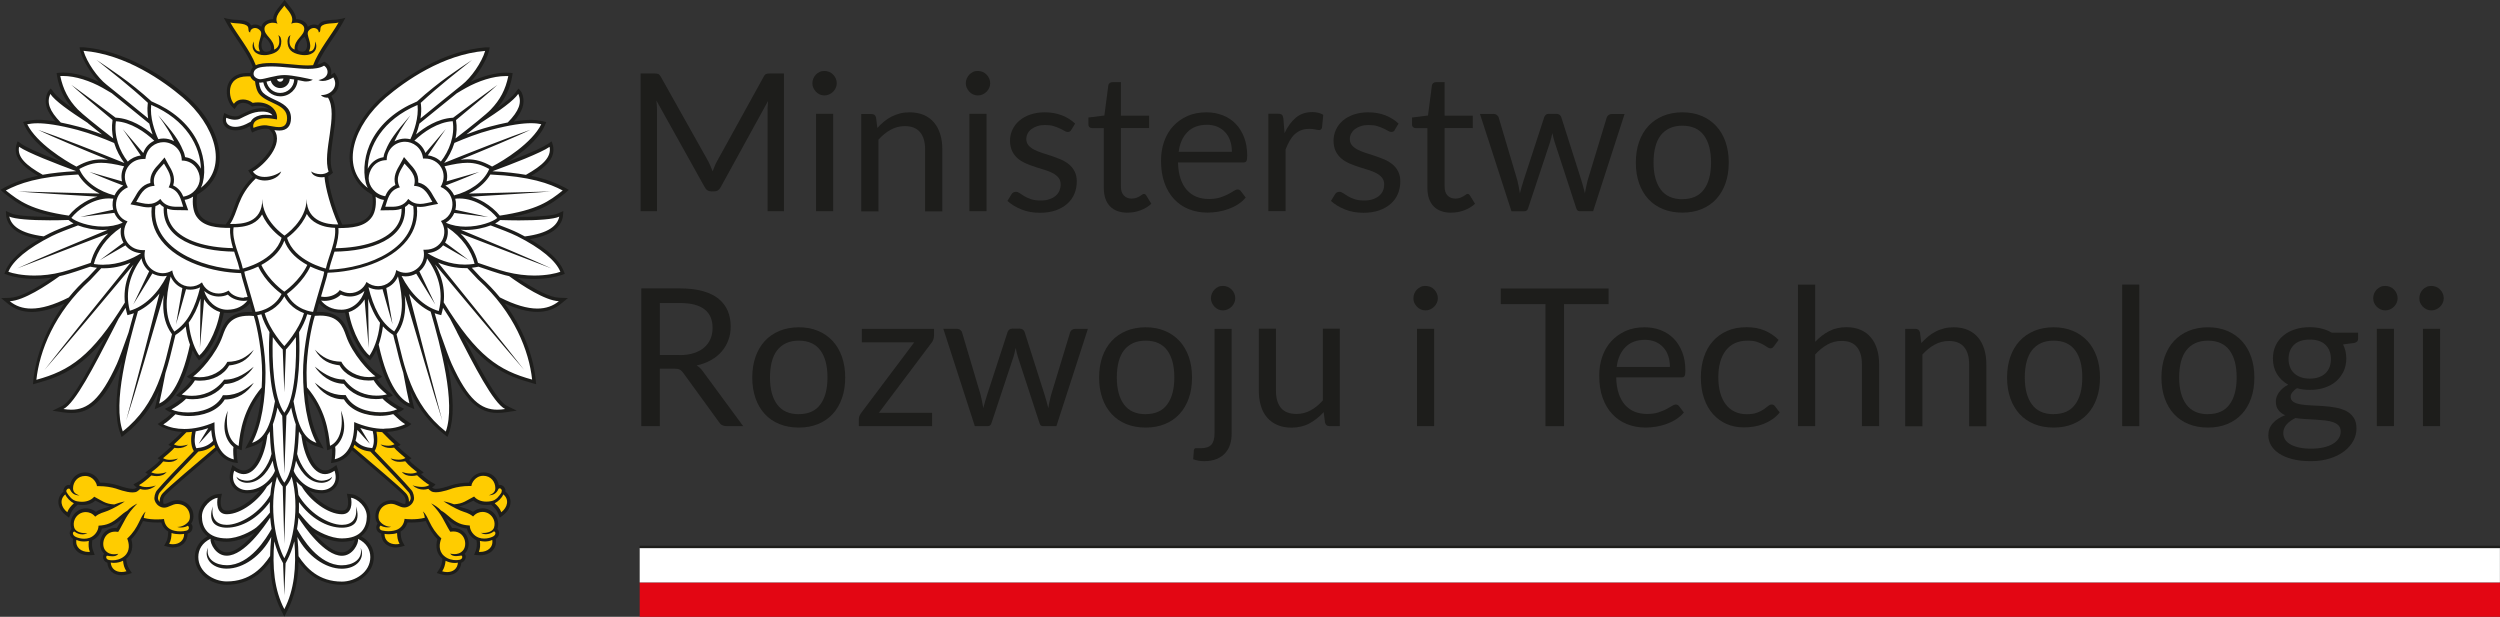 <?xml version="1.0" encoding="UTF-8"?> <svg xmlns="http://www.w3.org/2000/svg" id="Warstwa_2" data-name="Warstwa 2" width="299.13" height="73.8" viewBox="0 0 299.13 73.8"><rect x="0" y="0" width="299.13" height="73.8" fill="#333333" stroke="none"/><g id="Warstwa_1-2" data-name="Warstwa 1"><rect x="76.54" y="69.69" width="222.59" height="4.11" fill="#e30613"></rect><rect x="76.54" y="65.58" width="222.58" height="4.11" fill="#fff"></rect><rect x="76.54" y="65.3" width="222.58" height=".28" fill="#1d1d1b"></rect><g><path d="M93.8,8.79v16.48h-1.96v-12.11c0-.16,0-.33.02-.52.01-.18.02-.37.04-.56l-5.66,10.3c-.18.35-.44.52-.8.52h-.32c-.36,0-.63-.17-.81-.52l-5.77-10.35c.05.41.07.78.07,1.13v12.11h-1.96V8.79h1.64c.2,0,.35.02.46.06.11.04.21.15.31.32l5.69,10.14c.09.18.18.38.27.58.09.2.17.4.25.61.08-.21.16-.41.24-.62s.18-.4.28-.58l5.59-10.13c.09-.18.19-.28.3-.32.11-.04.27-.06.47-.06h1.64Z" fill="#1d1d1b"></path><path d="M100.12,9.96c0,.2-.04.39-.12.56-.08.17-.19.33-.32.46-.13.13-.29.24-.47.32-.18.08-.37.12-.57.12s-.39-.04-.56-.12c-.17-.08-.32-.18-.45-.32s-.23-.29-.31-.46c-.08-.17-.12-.36-.12-.56s.04-.39.12-.57c.08-.18.18-.34.31-.47s.28-.24.45-.32.36-.11.56-.11.39.04.57.11.34.18.47.32c.13.13.24.29.32.47.08.18.12.37.12.57ZM99.69,13.62v11.65h-2.05v-11.65h2.05Z" fill="#1d1d1b"></path><path d="M104.98,15.31c.25-.28.52-.54.8-.77s.58-.43.9-.59c.32-.16.66-.29,1.01-.38.36-.09.74-.13,1.16-.13.64,0,1.2.11,1.69.32s.89.51,1.22.9.57.85.74,1.4c.17.54.25,1.15.25,1.81v7.42h-2.06v-7.42c0-.88-.2-1.57-.6-2.05-.4-.49-1.01-.73-1.83-.73-.61,0-1.17.15-1.7.44-.53.29-1.01.69-1.45,1.18v8.58h-2.06v-11.65h1.23c.29,0,.47.14.54.43l.16,1.27Z" fill="#1d1d1b"></path><path d="M118.48,9.96c0,.2-.04.39-.12.56-.08.17-.19.33-.32.46-.13.13-.29.24-.47.32-.18.08-.37.12-.57.12s-.39-.04-.56-.12c-.17-.08-.32-.18-.45-.32s-.23-.29-.31-.46c-.08-.17-.12-.36-.12-.56s.04-.39.12-.57c.08-.18.18-.34.31-.47s.28-.24.45-.32.36-.11.56-.11.39.04.57.11.34.18.47.32c.13.13.24.29.32.47.08.18.12.37.12.57ZM118.04,13.62v11.65h-2.05v-11.65h2.05Z" fill="#1d1d1b"></path><path d="M128.18,15.54c-.09.17-.23.25-.43.25-.12,0-.25-.04-.39-.13s-.32-.18-.53-.28-.46-.2-.75-.29c-.29-.09-.64-.13-1.03-.13-.35,0-.66.04-.93.13-.28.09-.51.21-.71.36-.2.15-.35.33-.45.53-.1.2-.16.42-.16.66,0,.3.09.55.26.75.17.2.4.37.68.52.28.15.61.27.97.39.36.11.73.23,1.11.36.38.13.75.27,1.11.42s.68.35.97.58c.28.23.51.51.68.85s.26.73.26,1.2c0,.54-.1,1.03-.29,1.49-.19.46-.48.85-.85,1.18s-.84.6-1.38.79-1.17.29-1.89.29c-.81,0-1.55-.13-2.21-.4-.66-.26-1.22-.6-1.68-1.02l.48-.78c.06-.1.13-.18.22-.23.08-.05.19-.08.32-.08.14,0,.28.05.44.16.15.11.34.23.56.36.22.13.48.25.8.36.31.11.71.16,1.17.16.4,0,.75-.05,1.05-.16.3-.1.55-.24.75-.42.2-.18.35-.38.44-.61s.14-.48.14-.74c0-.32-.09-.59-.26-.8-.17-.21-.4-.39-.68-.54s-.61-.28-.97-.39c-.36-.11-.74-.23-1.12-.35s-.75-.26-1.12-.42c-.36-.16-.69-.35-.97-.59-.28-.24-.51-.53-.68-.88-.17-.35-.26-.77-.26-1.27,0-.44.09-.87.28-1.28s.45-.77.81-1.08c.35-.31.79-.56,1.3-.74s1.1-.28,1.76-.28c.77,0,1.45.12,2.06.36.61.24,1.14.57,1.58.99l-.46.75Z" fill="#1d1d1b"></path><path d="M134.93,25.45c-.92,0-1.63-.26-2.12-.77s-.74-1.25-.74-2.22v-7.13h-1.4c-.12,0-.23-.04-.31-.11-.08-.07-.13-.19-.13-.34v-.82l1.91-.24.47-3.6c.02-.12.07-.21.16-.28s.19-.11.32-.11h1.03v4.01h3.37v1.48h-3.37v6.99c0,.49.12.85.36,1.09.24.24.54.36.92.36.21,0,.4-.03.56-.09.16-.06.29-.12.41-.19.11-.07.21-.13.29-.19.08-.06.15-.09.21-.09.11,0,.2.06.29.2l.6.98c-.35.33-.78.59-1.28.78-.5.19-1.01.28-1.54.28Z" fill="#1d1d1b"></path><path d="M149.05,23.64c-.25.31-.56.57-.91.8-.35.23-.73.41-1.13.56s-.82.25-1.25.33c-.43.07-.85.11-1.28.11-.8,0-1.55-.14-2.23-.41-.68-.27-1.27-.67-1.76-1.2-.49-.52-.88-1.17-1.16-1.95-.28-.77-.41-1.66-.41-2.67,0-.81.12-1.57.37-2.28s.61-1.32,1.08-1.83,1.04-.92,1.71-1.22c.67-.3,1.43-.44,2.28-.44.7,0,1.34.12,1.94.35.59.23,1.11.57,1.54,1.01s.77.99,1.02,1.63c.25.65.37,1.39.37,2.21,0,.32-.03.54-.1.64-.07.11-.2.16-.39.16h-7.79c.02.74.12,1.38.3,1.92s.43,1,.75,1.36c.32.36.71.64,1.15.82.44.18.94.27,1.5.27.51,0,.96-.06,1.33-.18.37-.12.69-.25.96-.39.27-.14.49-.27.67-.39.18-.12.34-.18.47-.18.17,0,.3.07.39.2l.57.75ZM147.4,18.17c0-.48-.07-.91-.2-1.31-.13-.39-.33-.74-.59-1.02-.26-.29-.57-.51-.94-.67s-.79-.24-1.25-.24c-.98,0-1.76.29-2.33.86-.57.57-.93,1.36-1.06,2.37h6.37Z" fill="#1d1d1b"></path><path d="M153.69,15.95c.37-.8.82-1.42,1.36-1.87.54-.45,1.19-.67,1.97-.67.25,0,.48.03.71.08.23.05.43.14.6.25l-.15,1.53c-.05.19-.16.29-.34.29-.11,0-.26-.02-.47-.07s-.44-.07-.7-.07c-.37,0-.7.05-.98.16-.29.11-.54.27-.77.48-.23.21-.43.47-.61.78-.18.31-.34.67-.49,1.06v7.36h-2.06v-11.65h1.17c.22,0,.38.04.46.13.08.08.14.23.17.44l.14,1.77Z" fill="#1d1d1b"></path><path d="M166.9,15.54c-.09.17-.23.25-.43.25-.11,0-.25-.04-.39-.13s-.32-.18-.53-.28c-.21-.1-.46-.2-.75-.29-.29-.09-.64-.13-1.04-.13-.34,0-.66.04-.93.13-.28.09-.51.21-.71.36s-.34.33-.45.53c-.1.2-.16.42-.16.66,0,.3.09.55.26.75.17.2.4.37.68.52.28.15.61.27.97.39.36.11.73.23,1.11.36.38.13.75.27,1.11.42s.68.35.97.58c.28.23.51.51.68.85.17.33.26.73.26,1.2,0,.54-.1,1.03-.29,1.49s-.48.85-.85,1.18c-.38.33-.84.6-1.38.79-.54.19-1.17.29-1.89.29-.81,0-1.55-.13-2.21-.4-.66-.26-1.22-.6-1.68-1.02l.48-.78c.06-.1.13-.18.22-.23.08-.05.19-.08.32-.08.14,0,.28.05.44.16.15.11.34.23.56.36.22.13.48.25.8.36.31.11.71.16,1.17.16.4,0,.75-.05,1.05-.16s.55-.24.75-.42.35-.38.44-.61c.1-.23.14-.48.14-.74,0-.32-.09-.59-.26-.8s-.4-.39-.68-.54c-.28-.15-.61-.28-.97-.39-.36-.11-.74-.23-1.12-.35-.38-.12-.75-.26-1.12-.42-.36-.16-.69-.35-.97-.59-.28-.24-.51-.53-.68-.88-.17-.35-.26-.77-.26-1.27,0-.44.09-.87.28-1.28.18-.41.45-.77.8-1.08s.79-.56,1.3-.74c.51-.18,1.1-.28,1.76-.28.77,0,1.46.12,2.06.36.61.24,1.14.57,1.58.99l-.46.75Z" fill="#1d1d1b"></path><path d="M173.65,25.45c-.92,0-1.63-.26-2.12-.77s-.74-1.25-.74-2.22v-7.13h-1.4c-.12,0-.23-.04-.31-.11-.08-.07-.13-.19-.13-.34v-.82l1.91-.24.47-3.6c.02-.12.08-.21.16-.28s.19-.11.32-.11h1.04v4.01h3.37v1.48h-3.37v6.99c0,.49.12.85.36,1.09.24.24.54.36.92.36.21,0,.4-.03.56-.09.16-.06.29-.12.41-.19s.21-.13.29-.19c.08-.06.15-.09.21-.09.11,0,.2.06.29.2l.6.98c-.35.33-.78.59-1.28.78-.5.19-1.01.28-1.54.28Z" fill="#1d1d1b"></path><path d="M194.39,13.62l-3.77,11.65h-1.62c-.2,0-.34-.13-.41-.39l-2.58-7.9c-.06-.18-.11-.35-.15-.53-.04-.18-.08-.36-.12-.53-.04.18-.08.35-.12.53s-.09.36-.15.55l-2.62,7.89c-.07.26-.22.39-.46.39h-1.54l-3.77-11.65h1.61c.16,0,.3.04.41.13s.19.18.22.3l2.23,7.5c.13.55.23,1.07.31,1.56.07-.25.14-.51.21-.77.07-.26.15-.52.24-.79l2.46-7.54c.04-.11.11-.21.2-.29s.21-.11.35-.11h.9c.15,0,.28.04.38.11s.17.17.21.29l2.4,7.54c.08.27.16.53.23.79.07.26.13.52.2.77.04-.25.09-.51.14-.76s.12-.52.19-.8l2.28-7.5c.04-.12.11-.22.22-.3s.23-.12.38-.12h1.54Z" fill="#1d1d1b"></path><path d="M201.3,13.44c.85,0,1.62.14,2.3.43.68.28,1.26.69,1.75,1.21.48.52.85,1.15,1.11,1.89s.39,1.57.39,2.48-.13,1.75-.39,2.48c-.26.74-.63,1.36-1.11,1.89-.48.52-1.07.92-1.75,1.2s-1.45.42-2.3.42-1.63-.14-2.32-.42c-.69-.28-1.27-.68-1.75-1.2s-.85-1.15-1.11-1.89c-.26-.74-.39-1.56-.39-2.48s.13-1.74.39-2.48.63-1.37,1.11-1.89c.48-.52,1.07-.92,1.75-1.21.69-.28,1.46-.43,2.32-.43ZM201.3,23.83c1.15,0,2.01-.39,2.58-1.16.57-.77.85-1.85.85-3.23s-.28-2.47-.85-3.24c-.57-.77-1.43-1.16-2.58-1.16-.58,0-1.09.1-1.52.3-.43.2-.79.49-1.08.86-.29.38-.5.84-.64,1.39-.14.55-.21,1.17-.21,1.86,0,1.38.29,2.46.86,3.23.57.77,1.44,1.16,2.61,1.16Z" fill="#1d1d1b"></path></g><path d="M61.88,33.23c.68.1,1.35.15,2.03.15,1.45,0,2.64-.24,3.27-.47l.4-.15-.16-.4c-.5-1.22-1.87-2.49-4.02-3.74.79-.13,1.46-.32,2.02-.56,1.08-.47,1.72-1.16,1.92-2.06.04-.21.06-.75.06-.75,0,0-.45.2-.64.29-.41.2-1.85.41-4.65.41-.24,0-.48,0-.72,0,1.22-.25,2.24-.54,3.1-.89,1.41-.58,2.28-1.28,3.13-1.95.12-.1.44-.39.44-.39,0,0-.37-.22-.51-.29-.96-.5-2.16-1.01-3.98-1.39.49-.29.9-.57,1.25-.85.7-.55,1.61-1.43,1.36-2.71-.03-.16-.18-.57-.18-.57,0,0-.33.22-.46.32-.44.31-1.67.93-4.8,2.14,1.61-1.01,3.62-2.57,4.43-4.31.05-.11.19-.45.19-.45,0,0-.86-.27-1.79-.27-.6,0-1.3.07-2.1.2.14-.17.27-.32.39-.47.81-1.08.99-2.03.56-2.99-.08-.17-.38-.49-.38-.49,0,0-.23.28-.33.43-.34.5-1.1,1.12-2.2,1.9.92-1.08,1.5-2.25,1.76-3.72.02-.11.07-.45.07-.45,0,0-.4-.06-.77-.06-1.27,0-2.8.4-4.29,1.12.96-1.01,1.86-2.47,2.2-3.61.04-.14.12-.53.12-.53,0,0-.36,0-.55,0-2.29.19-4.71.95-7.16,2.28-2.14,1.15-3.86,2.47-4.93,3.38-2.96,2.52-4.55,5.86-4.04,8.52.21,1.08.84,2.46,2.61,3.45l.04.28c.1.82-.03,1.65-.34,2.11-.65.98-1.94,1.16-3.28,1.18l-.08-.18c-.92-2.03-1.51-4.36-1.6-5.53v-.08c.13-.06.25-.14.35-.23l.22-.18-.1-.27c-.33-.96-.11-2.45.1-3.9.28-1.85.56-3.76-.2-5.02.3-.18.55-.42.71-.72.3-.55.26-1.18-.1-1.73l-.22-.35-.34.23s-.07.04-.11.07c.02-.06.03-.12.04-.17.09-.5-.16-1.04-.61-1.31l-.21-.12-.22.12c-.16.1-.36.17-.61.23.45-1.07,1.16-2.12,1.81-3.07.42-.62.82-1.21,1.13-1.77l.42-.76s-.78.24-1.54.24c-.62.04-1.31.09-1.66.55-.03.04-.05.08-.07.12-.14-.07-.31-.11-.48-.11-.27,0-.53.1-.75.28-.11-.53-.71-.92-1.41-.92-.02-.64-.48-1.19-.79-1.56-.09-.11-.58-.75-.58-.75,0,0-.48.64-.58.75-.31.37-.77.92-.79,1.56-.7,0-1.3.39-1.41.92-.22-.18-.48-.28-.75-.28-.17,0-.33.04-.48.11-.02-.04-.04-.08-.07-.12-.35-.47-1.04-.51-1.66-.55-.76,0-1.54-.24-1.54-.24l.42.76c.31.56.71,1.15,1.13,1.77.71,1.05,1.5,2.21,1.94,3.39-.21.21-.29.45-.31.68h-.33c-1.54,0-2.11.81-2.31,1.3-.41,1-.04,2.23.41,2.68l.34.35.28-.4c.21-.29.52-.35.75-.35.32,0,.66.12.91.32l.15.12.19-.04c.18-.04.36-.05.54-.05.47,0,.92.13,1.26.36-.11-.03-.23-.05-.35-.06-.14-.01-.28-.02-.41-.02-1.01,0-1.76.38-2.42.71-.15.07-.29.14-.42.21-.11.05-.24.07-.39.07-.43,0-.87-.2-.88-.2l-.44-.21-.13.47c-.11.39-.05.76.18,1.06.26.35.74.55,1.3.55.21,0,.44-.03.67-.08.44-.11.78-.27,1.08-.43,0,.19.05.33.06.36l.16.41.4-.18s.63-.28,1.18-.28c.06,0,.11,0,.17,0,.09,0,.17.03.27.04l.06.05c.39.35.55.76.5,1.27-.13,1.3-1.66,2.83-2.66,3.41l-.38.22.24.37c.09.14.21.26.33.38-1.44,1.4-1.93,2.74-2.31,3.82-.22.62-.42,1.15-.74,1.6l-.21.3c-1.27-.04-2.48-.24-3.11-1.18-.31-.46-.44-1.29-.34-2.11l.03-.28c1.76-.99,2.4-2.38,2.61-3.45.51-2.65-1.08-6-4.04-8.52-1.06-.91-2.79-2.24-4.93-3.38-2.46-1.32-4.87-2.08-7.16-2.28-.19-.02-.55,0-.55,0,0,0,.08.39.12.53.34,1.14,1.24,2.59,2.2,3.61-1.48-.71-3.01-1.12-4.29-1.12-.37,0-.77.06-.77.06,0,0,.05.34.07.45.26,1.47.85,2.64,1.76,3.72-1.11-.78-1.86-1.41-2.2-1.9-.1-.15-.33-.43-.33-.43,0,0-.31.33-.38.49-.43.96-.26,1.91.56,2.99.11.15.25.31.39.47-.8-.13-1.5-.2-2.09-.2-.93,0-1.79.27-1.79.27,0,0,.14.34.19.45.8,1.75,2.82,3.3,4.42,4.31-3.13-1.2-4.36-1.82-4.8-2.14-.13-.09-.46-.32-.46-.32,0,0-.16.42-.19.57-.25,1.27.66,2.15,1.36,2.71.35.28.77.56,1.26.85-1.83.38-3.03.89-3.98,1.39-.14.07-.51.29-.51.29,0,0,.32.29.44.39.85.67,1.72,1.37,3.13,1.95.86.35,1.88.65,3.1.89-.24,0-.49,0-.73,0-2.8,0-4.23-.21-4.65-.41-.19-.09-.64-.29-.64-.29,0,0,.02.54.06.75.19.9.84,1.59,1.92,2.06.56.24,1.22.42,2.02.56-2.15,1.25-3.53,2.53-4.02,3.74l-.16.4.4.15c.63.23,1.82.47,3.27.47.67,0,1.35-.06,2.02-.15-2.19,1.51-3.96,2.37-5,2.41l-1.08.04.83.68c.78.65,1.74.98,2.84.98s2.42-.34,3.91-1.01c-.74,1-1.39,2.05-1.93,3.15-1.2,2.44-1.63,4.56-1.78,5.91l-.06.6.58-.16c3.09-.85,5.4-2.06,8.11-5.48-1.8,3.49-3.97,7.62-5.17,8.22l-1.19.58,1.31.2c.36.05.68.08.99.08,1.16,0,2.11-.39,3-1.23.94-.89,1.85-2.32,2.84-4.49.05-.11.12-.28.2-.48-.07.34-.14.68-.2,1.02-.63,3.41-.64,5.88-.05,7.51l.19.54.45-.36c1.72-1.36,3.03-3.05,4-5.14-.12.58-.22,1.06-.3,1.38l-.2.8.76-.33c1.14-.49,2.68-2.07,3.79-6.76.17.38.35.67.5.89l.25.35.34-.28c.5-.41,1.12-1.28,1.61-2.29.35-.72.78-1.8,1.03-3.13.15.02.3.03.45.03,1.11,0,2.04-.42,2.67-1.16.14.49.25.88.29,1.04-.13,0-.26-.01-.38-.01-2.58,0-3.14,1.62-3.51,2.69-.75,2.17-2.74,4.23-3.37,4.65-.17.11-.56.38-.56.38,0,0,.14.23.57.33-.51.85-1.88,1.93-1.88,1.93,0,0,.26.21.74.28-1.16.98-2.09,1.33-2.09,1.33,0,0,.31.3.87.49-.71.71-1.72,1.33-1.72,1.33,0,0,.31.26.56.38.75.34,1.5.53,2.36.57-.46.46-.88.88-1.18,1.14l-.45.38s.12.15.35.2c-.21.21-.84.77-1.19,1.06l-.46.37s.13.12.32.19c-.31.39-1.03.94-1.27,1.12l-.52.39s.16.13.33.18c-.26.26-.9.77-1.24.96-.13.07-.51.28-.51.28,0,0,.16.23.41.37-.09.06-.16.16-.48.17-.41,0-1.05-.17-1.82-.43-.59-.19-1.42-.32-2.12-.32-.22-.55-.82-1.22-1.75-1.22-.54,0-1.02.21-1.36.59-.24.26-.4.58-.46.93-.34-.09-.59.12-.71.35-.07.13-.1.29-.08.43h0c-.4.33-.61.77-.61,1.24,0,.57.32,1.13.85,1.55l.43.34.2-.52c.14-.36.47-.75.84-1.05.19.03.38.05.56.05.77,0,1.26-.28,1.54-.53.74.33,1.1.6,1.77.68-.36.15-.62.2-.75.24-.31.09-.6.19-.95.42-.34-.27-.74-.42-1.16-.42-.35,0-.7.1-.99.29-.72.46-1.04,1.33-.79,2.13,0,.02.01.04.02.06-.1.09-.17.21-.2.35-.05.24.03.58.39.83-.09.56.04.98.33,1.33.34.4.89.63,1.52.63.26,0,.74-.05.74-.05l-.2-.52c-.14-.36-.15-.78-.09-1.22.57-.26,1.01-.81,1.15-1.4.94-.12,1.67-.51,2.52-1.27,0,0-.38.58-.57.91-.05.09-.11.18-.17.28-.05,0-.1,0-.15,0-.76,0-1.36.38-1.67,1.05-.3.66-.22,1.44.19,1.91.03.04.07.08.11.11-.08.11-.13.24-.13.4,0,.27.17.57.52.69.07.9.75,1.5,1.7,1.5.56,0,1.24-.27,1.24-.27l-.31-.47c-.22-.33-.33-.7-.37-1.24.68-.53.88-1.45.61-2.34.63-.61.98-1.33,1.3-1.97.03-.07.07-.14.1-.2.63.15,1.27.18,1.71.18.18,0,.34,0,.48-.01.14.47.42.85.83,1.1-.02.47-.07.92-.25,1.24l-.25.45s.67.21,1.06.21c.53,0,.99-.18,1.32-.51.28-.29.43-.71.44-1.15.44-.13.59-.48.59-.76,0-.17-.07-.33-.17-.44.34-.44.36-1.14.1-1.71-.3-.65-.97-1.07-1.73-1.1-.39-.01-.73.14-1.01.27-.21.09-.4.18-.57.18-.03,0-.06,0-.09-.01-.07-.27-.12-.66.22-1.03.57-.63,3.05-2.73,5.04-4.42.41-.35.79-.67,1.12-.96.43.75,1.07,1.23,1.93,1.44.23.06.58.09.58.09,0,0-.19-1.03-.13-1.75.29.15.59.22.59.22,0,0,.03-.4.05-.53.2-2.01.64-4.16,2.3-6.32-.2,2.37-.69,4.36-1.44,5.74l-.5.93,1-.34c.44-.15.82-.38,1.15-.68-.35,1.88-1.21,3.62-2.32,3.62-.28,0-.58-.11-.9-.33l-.45-.32-.17.52c-.33,1-.08,1.66.19,2.04.38.52,1.03.83,1.74.83.57,0,1.07-.13,1.51-.32-1.01,1.25-2.64,2.38-3.94,2.38-.32,0-.45-.11-.53-.2-.23-.28-.25-.86-.17-1.27l.11-.55-.56.06c-.47.05-1.02.36-1.47.83-.5.53-.78,1.18-.78,1.81,0,.84.26,1.56.74,2.08.1.12.22.22.35.32-.97.53-1.52,1.42-1.52,2.45,0,.96.45,1.83,1.26,2.47.72.56,1.64.88,2.55.88,1.41,0,2.65-.41,3.71-1.2.62-.47,1.11-1.03,1.49-1.54.05,2.3.49,4.2,1.33,5.83l.37.71.37-.71c.84-1.64,1.28-3.54,1.33-5.83.38.51.87,1.07,1.49,1.54,1.05.79,2.3,1.2,3.71,1.2.9,0,1.83-.32,2.54-.88.82-.64,1.27-1.51,1.27-2.47,0-1.04-.55-1.92-1.52-2.45.13-.1.24-.2.35-.32.49-.52.74-1.24.74-2.08,0-.64-.28-1.28-.78-1.81-.44-.47-.99-.78-1.47-.83-.14-.01-.55-.06-.55-.06l.11.55c.08.42.07.99-.17,1.27-.07.09-.21.2-.53.2-1.3,0-2.93-1.13-3.94-2.38.44.2.95.32,1.51.32.71,0,1.37-.31,1.74-.83.27-.38.53-1.04.2-2.04l-.17-.52-.45.32c-.32.22-.62.33-.9.33-1.11,0-1.97-1.74-2.32-3.62.33.31.71.53,1.15.68l1,.34-.5-.93c-.75-1.38-1.25-3.37-1.45-5.74,1.66,2.16,2.1,4.31,2.31,6.32.01.13.05.53.05.53,0,0,.3-.08.59-.22.06.72-.13,1.75-.13,1.75,0,0,.35-.03.58-.09.86-.21,1.49-.69,1.93-1.44.33.29.71.61,1.12.96,1.99,1.69,4.47,3.8,5.04,4.42.33.37.29.76.22,1.03-.03.01-.06.01-.09.01-.18,0-.36-.08-.57-.18-.28-.13-.62-.28-1.01-.27-.76.03-1.43.45-1.73,1.1-.26.57-.24,1.26.1,1.71-.1.12-.16.27-.17.44,0,.28.14.63.59.76,0,.44.16.87.44,1.15.32.32.79.51,1.32.51.4,0,1.06-.21,1.06-.21l-.25-.45c-.18-.32-.23-.77-.25-1.24.41-.25.69-.62.83-1.1.14,0,.3.01.48.01.43,0,1.07-.03,1.7-.18.03.06.07.13.1.2.32.64.67,1.36,1.3,1.97-.28.89-.08,1.81.6,2.34-.04.53-.15.91-.37,1.24l-.31.47s.68.27,1.24.27c.95,0,1.63-.6,1.7-1.5.35-.12.52-.42.53-.69,0-.15-.05-.29-.13-.4.04-.03.08-.07.11-.11.41-.47.49-1.25.19-1.91-.3-.67-.91-1.05-1.67-1.05-.05,0-.1,0-.14,0-.06-.1-.12-.19-.17-.28-.19-.32-.57-.91-.57-.91.84.76,1.57,1.15,2.52,1.27.13.59.57,1.13,1.15,1.4.06.45.05.86-.09,1.22l-.2.52s.48.05.74.05c.62,0,1.18-.23,1.52-.63.29-.34.42-.77.33-1.33.36-.25.44-.59.39-.83-.03-.15-.1-.26-.2-.35.01-.02.02-.04.02-.06.25-.8-.07-1.68-.79-2.13-.29-.18-.64-.29-.99-.29-.43,0-.83.15-1.16.42-.34-.23-.64-.33-.95-.42-.13-.04-.38-.09-.75-.24.67-.09,1.03-.35,1.76-.68.28.24.78.53,1.55.53.18,0,.37-.02.56-.05.37.3.7.69.84,1.05l.2.52.44-.34c.54-.42.84-.98.85-1.55,0-.47-.21-.92-.61-1.24h0c.02-.14,0-.3-.08-.43-.12-.22-.38-.43-.71-.35-.07-.35-.22-.67-.46-.93-.34-.38-.83-.59-1.36-.59-.93,0-1.53.67-1.75,1.22-.71,0-1.54.13-2.12.32-.77.26-1.42.43-1.82.43-.32,0-.39-.11-.48-.17.25-.14.41-.37.41-.37,0,0-.38-.21-.51-.28-.33-.19-.97-.7-1.24-.96.17-.04.34-.18.34-.18l-.52-.39c-.24-.18-.95-.72-1.26-1.12.19-.07.32-.19.32-.19l-.46-.37c-.35-.28-.98-.84-1.19-1.06.22-.05.35-.2.35-.2l-.45-.38c-.31-.26-.72-.68-1.18-1.14.86-.04,1.61-.23,2.36-.57.24-.11.56-.38.56-.38,0,0-1.01-.62-1.72-1.33.55-.18.86-.49.86-.49,0,0-.93-.35-2.09-1.33.48-.07.74-.28.74-.28,0,0-1.37-1.07-1.88-1.93.43-.11.57-.33.57-.33,0,0-.4-.27-.57-.38-.63-.42-2.61-2.48-3.37-4.65-.37-1.07-.93-2.69-3.51-2.69-.13,0-.25,0-.38.01.04-.16.15-.56.29-1.05.63.74,1.56,1.16,2.68,1.16.15,0,.3-.01.45-.03.25,1.33.67,2.41,1.03,3.13.49,1.01,1.11,1.89,1.61,2.29l.34.28.26-.35c.16-.21.33-.51.5-.89,1.11,4.68,2.65,6.27,3.79,6.76l.76.33-.2-.8c-.08-.32-.18-.8-.3-1.38.97,2.09,2.28,3.78,4,5.14l.45.36.2-.54c.59-1.64.57-4.1-.05-7.51-.07-.34-.13-.68-.2-1.02.08.2.15.37.2.48.99,2.17,1.89,3.59,2.84,4.49.89.84,1.84,1.23,3,1.23.31,0,.63-.03.99-.08l1.31-.2-1.19-.58c-1.2-.59-3.37-4.73-5.17-8.22,2.71,3.42,5.02,4.63,8.11,5.48l.58.16-.07-.6c-.14-1.35-.57-3.48-1.77-5.91-.54-1.11-1.19-2.15-1.93-3.15,1.49.67,2.78,1.01,3.9,1.01s2.06-.33,2.84-.98l.83-.68-1.08-.04c-1.03-.04-2.81-.9-5-2.41M32.31,6.07c-.18.11-.44.15-.63.1-.44-.13-.57-.99-.09-1.76.69.42,1.08,1.44.72,1.66M27.13,66.09c-.49,0-.85-.28-1.06-.53-.32-.36-.45-.77-.47-.97.44.16.95.24,1.53.24,1.22,0,2.56-.59,3.37-1.1-1.13,1.33-2.36,2.36-3.37,2.36M40.91,64.83c.58,0,1.09-.08,1.53-.24-.01.2-.15.61-.47.97-.21.24-.57.53-1.06.53-1.01,0-2.24-1.03-3.37-2.36.81.51,2.14,1.1,3.37,1.1M36.36,6.16c-.2.06-.45.01-.64-.1-.35-.21.03-1.23.72-1.66.48.77.35,1.63-.08,1.76" fill="#1d1d1b"></path><path d="M19.56,50.77c.53-.32.85-.66,1.43-1.2.46.13,1.01.21,1.61.21,1.59,0,3.43-.54,4.29-1.98h.02c1.47,0,2.69-.8,3.46-2-.85.66-1.86,1.49-3.43,1.49-.09,0-.18,0-.27,0-.76,1.54-2.63,2.06-4.18,2.06-.82,0-1.56-.15-1.98-.36.33-.17,1.2-.7,1.75-1.28.27.04.54.06.8.06,1.57,0,3.02-.7,3.83-1.82,1.57-.06,2.81-1.05,3.47-2.07-.77.61-1.92,1.55-3.52,1.55h-.02c-1.13,1.51-2.66,1.93-3.86,1.93-.47,0-.89-.06-1.22-.15.42-.33,1.16-.96,1.58-1.7.21.03.41.04.61.04,1.51,0,2.88-.71,3.48-1.82,1.16-.13,2.18-.53,2.96-1.88-.93.92-1.71,1.41-3.17,1.45-.6,1.17-1.99,1.84-3.3,1.84-.27,0-.54-.03-.79-.09.74-.49,2.76-2.64,3.53-4.86.39-1.12.88-2.41,3.12-2.41.19,0,.39,0,.61.03.44,1.38.99,4.41.99,6.8,0,.6-.02,1.19-.05,1.75-2.17,2.57-2.57,5.13-2.76,7-1.02-.46-1.66-1.87-1.3-4.22-.88,2.18-.13,3.68.69,4.35-.1.46.03,1.48.03,1.48-1.71-.43-2.36-2.23-2.31-4.45-1.22.53-2.45.81-3.6.81-.91,0-1.76-.18-2.51-.54M23.42,51.6c-.12.57-.23,1.45.07,2.03.73-.07,1.42-.26,2-.88-.11-.4-.18-.83-.22-1.3-.59.66-1.31,1.47-1.5,1.66.13-.24.69-1.14,1.15-1.88-.5.17-1,.3-1.5.38M20.86,39.67c-1.17-1.61-1.1-3.93-.44-6.59.28.65.78,1.14,1.4,1.39-.31,1.8-.76,4.34-.76,4.34,0,0,.73-2.47,1.2-4.2.17.03.34.05.52.05.41,0,.81-.1,1.17-.28-.6,2.42-1.46,4.25-3.09,5.29M19.98,33c-.16.03-.32.05-.49.05-.44,0-.87-.12-1.26-.33-.9,1.49-2.28,3.7-2.28,3.7l1.9-3.97c-.15-.12-.29-.26-.41-.42-.26-.33-.44-.72-.51-1.13-1.32,1.84-2.01,3.92-1.4,6.28,1.76-.5,3.37-2.07,4.44-4.19M14.75,22.2c-1.72-.63-4.05-1.63-4.05-1.63,0,0,2.3.68,3.9,1.13-.14-.62-.06-1.24.25-1.8-1.12-.27-1.98-.42-2.74-.42-.92,0-1.69.23-2.62.74.69,1.63,2.43,2.7,4.21,3.16.22-.48.58-.89,1.05-1.18M12.4,31.67c1.82,0,3.43-.7,4.48-1.37-.77-.06-1.43-.39-1.87-.94-1.27.72-3.06,1.77-3.06,1.77,0,0,1.66-1.24,2.83-2.1-.01-.03-.03-.06-.05-.08-.28-.53-.36-1.15-.24-1.73-1.75,1.16-2.88,2.81-3.26,4.37.39.06.78.09,1.16.09M6.05,27.86c.54-.27,1.47-.65,2.75-1.13-.22-.11-.4-.23-.53-.35l-.07-.06c-.77.03-1.53.04-2.26.04-2.29,0-4.19-.15-4.83-.45.23,1.07,1.25,2,4.12,2.37.26-.14.53-.28.81-.42M12.32,27.11c.8,0,1.62-.13,2.37-.47h0c-.45-.27-.8-.67-1.01-1.17-1.57.19-4.06.49-4.06.49,0,0,2.27-.52,3.93-.87-.04-.17-.07-.35-.08-.53-.01-.27.02-.54.09-.79-.18-.02-.35-.03-.52-.03-1.99,0-3.76,1.39-4.5,2.33.5.44,2.09,1.04,3.78,1.04M20.18,22.42c.65-1.22-.2-2.16-.56-2.85-.49.6-1.52,1.34-1.13,2.67-1.38.05-1.77,1.25-2.19,1.91.41.07.93.25,1.47.25.47,0,.96-.14,1.41-.6.53.85,1.33.94,2.02.94.19,0,.38,0,.55,0,.06,0,.11,0,.17,0-.27-.73-.4-1.99-1.75-2.32M20.83,16.9c-.39-.87-.91-1.72-1.91-3.12,1.83,2.11,2.47,2.99,2.96,4.18.13.25.22.54.27.84.94.13,1.56.73,1.89,1.39-.06-2.67-1.76-5.87-5.95-7.64-.17,1.49.4,3.15.85,4.1.21-.05.42-.08.63-.08h0c.43,0,.87.12,1.25.33M23.51,25.91c-.41-.61-.51-1.59-.41-2.39,0,0-.41.32-1.01.39.03.1.07.2.09.29.04.14.34.96.34.96,0,0-1.22-.02-1.32-.02-.27,0-.74,0-1.22-.18-.01.9.25,1.68.78,2.34,1.19,1.46,3.78,2.33,7.12,2.39-.24-.8-.41-1.63-.34-2.42-1.51,0-3.2-.11-4.03-1.37M19.58,24.77c-.16-.1-.32-.22-.46-.38-.16.12-.34.21-.52.28-.62,4.95,5.32,7.4,10.07,7.6v-.05c-.11-.48-.28-1-.47-1.55-.06-.18-.12-.37-.18-.56-4.32-.06-8.66-1.48-8.43-5.34M.7,22.79c1.63,1.29,3.01,2.34,7.53,3.01.46-.58,1.15-1.17,1.88-1.6.51-.3,1.03-.53,1.56-.67-3.18-.19-7.9-.48-9.52-.62,2.01.07,6.03.14,9.78.25-.16-.08-.31-.16-.45-.24-.93-.55-1.65-1.25-2.12-2.04-4.81.23-7.08,1.08-8.67,1.91M29.19,35.58c.16,0,.31-.02.44-.05-.22-.78-.46-1.61-.6-2.06-.06-.19-.13-.47-.19-.79-3.38-.09-7.52-1.31-9.53-3.91-.92-1.18-1.3-2.52-1.16-3.99-.12.02-.26.03-.39.03-.42,0-.81-.09-1.15-.17-.14-.03-1-.19-1-.19,0,0,.46-.74.53-.87.33-.6.8-1.46,1.85-1.69-.1-1.07.57-1.79,1.04-2.28.1-.11.66-.77.66-.77,0,0,.41.77.49.9.35.58.86,1.42.54,2.45.66.3,1,.83,1.22,1.34,1.24-.21,1.97-1.26,1.97-2.15,0-.81-.63-2.17-2.16-2.17,0-1.33-1.08-2.19-2.18-2.2h0c-.93,0-2.02.65-2.17,2.01-.07,0-.15,0-.23,0-1.68,0-2.86,1.72-1.87,3.39-2,.87-1.76,3.5-.04,4.08-.99,1.45-.1,3.44,1.86,3.44.08,0,.16,0,.24,0-.36,1.49.81,2.76,2.12,2.76.38,0,.76-.1,1.13-.33.2,1.23,1.15,1.93,2.16,1.93.48,0,.98-.16,1.4-.5.3.78,1.09,1.33,1.99,1.33.39,0,.8-.11,1.2-.35.34.55,1.13.86,1.82.86M16.84,18.6c-.78-1.17-1.84-2.74-2.15-3.15l2.45,2.86c.24-.71.74-1.2,1.32-1.47-1.11-1.05-2.81-2.23-4.59-2.33-.26,1.77.43,3.58,1.42,4.83.41-.4.96-.66,1.55-.73M27.18,37.06c1.16,0,1.94-.47,2.43-1.1-.13.02-.28.04-.42.04-.64,0-1.44-.23-1.93-.75-.35.16-.72.23-1.09.23-.65,0-1.27-.25-1.73-.67.32,1.19,1.42,2.25,2.75,2.25M19.8,44.61c-.3,1.56-.58,2.98-.75,3.67.93-.4,2.55-1.83,3.68-7.04-.22-.6-.4-1.34-.51-2.18-.34.37-.71.69-1.13.96l-.1.06c-.08.33-.16.67-.25,1.03-.26,1.1-.55,2.3-.94,3.51M7.59,48.94c.32.05.63.08.93.08,1.94,0,3.49-1.15,5.46-5.47.23-.51.82-2.1,1.4-3.76.22-.82.43-1.6.64-2.31-.12.04-.24.08-.37.12l-.4.11-.11-.4c-.04-.16-.08-.32-.11-.48-.29.46-.57.89-.84,1.3-.34.65-.64,1.24-.82,1.59-2.06,3.99-4.36,8.52-5.78,9.22M16.5,37.27c-1.17,4.08-3.05,10.94-1.81,14.35,4.21-3.32,4.97-7.92,5.89-11.64l-.06-.08c-.67-.93-1-2.08-.99-3.53,0-.34.02-.69.06-1.07-1.33,4.58-3.45,11.81-4.49,15,.93-3.43,2.78-10.47,3.98-15.18-.77.95-1.65,1.68-2.59,2.13M4.36,45.44c3.96-1.09,6.59-2.76,10.58-9.24-.1-.97,0-1.94.3-2.89.18-.56.42-1.11.74-1.66-3.41,4.09-8.28,9.88-10.66,12.62,2.01-2.6,7.26-9.08,10.29-12.83-1.06.44-2.14.66-3.21.66-.1,0-.19,0-.29,0-.7.76-1.25,1.34-1.31,1.4-4.34,3.93-6.09,8.58-6.45,11.96M1,32.52c.52.19,1.64.45,3.12.45.97,0,2.1-.11,3.33-.43.83-.21,2.55-.8,3.4-1.09.31-1.28,1.05-2.49,2.09-3.51-3.34,1.29-8.52,3.27-10.89,4.18,2.38-1.11,7.52-3.25,10.86-4.63-.19.02-.39.03-.59.03-1.09,0-2.18-.24-2.99-.55-1.18.44-2.42.92-3.1,1.26-2.95,1.48-4.7,2.98-5.23,4.29M7.13,33.04c-1.57,1.13-4.3,2.93-5.96,3,.69.57,1.54.88,2.58.88,1.21,0,2.68-.42,4.48-1.33.69-.85,1.47-1.67,2.31-2.42.07-.07.5-.53,1.06-1.13-.14-.02-.27-.03-.41-.06l-.4-.07c-.9.31-2.43.83-3.22,1.03-.14.03-.29.07-.43.1M21.84,11.64c-2.23-1.9-6.77-5.14-11.85-5.56.41,1.41,1.69,3.21,2.76,4.05.65.51,3.2,2.59,4.98,4.04-.08-.55-.12-1.11-.06-1.65l.02-.22c-2.29-2.12-4.31-3.65-6.15-5.14,1.72,1.17,3.88,2.52,6.6,4.98l.1.04c2.41,1.02,4.24,2.59,5.28,4.55.86,1.62,1.14,3.56.74,5.15-.05.19-.13.41-.23.59,3.33-2.55,1.69-7.53-2.2-10.84M22.58,38.61c.19,2,.86,3.38,1.26,3.93.69-.56,2-2.52,2.49-5.2-.52-.16-1.01-.47-1.43-.9-.18-.19-.34-.4-.48-.63-.22,2.52-.5,5.81-.5,5.81,0,0,.03-3.32.07-5.9-.19.59-.4,1.11-.62,1.58-.24.48-.5.92-.79,1.3M10.53,14.73c-2.37-1.54-3.93-2.65-4.51-3.49-.46,1.03-.11,2.02,1.25,3.42.66.13,1.38.3,2.17.51.92.24,1.88.57,2.76.91-.6-.47-1.18-.93-1.68-1.34M9.34,15.56c-2.4-.63-3.88-.81-4.84-.81-.55,0-.94.06-1.24.12,1.13,2.26,4.46,4.32,5.89,5.07l.14-.08c1-.55,1.85-.79,2.82-.79.26,0,.53.02.82.05-2.81-1.15-6.79-2.8-8.36-3.58,2.29.79,7.06,2.64,10.25,3.94.02,0,.03.01.06.02-.49-.65-.94-1.47-1.22-2.39-1.28-.55-2.85-1.15-4.33-1.55M9.12,20.48c-2.39-.88-5.85-2.22-6.84-2.92-.24,1.24.83,2.22,2.83,3.35,1.11-.2,2.42-.35,4.01-.43M12.26,10.5c-1.46-.81-3.21-1.41-4.75-1.41-.1,0-.2,0-.3,0,.34,1.62.98,2.85,2.09,4,.49.51,2.38,2.04,4.24,3.47-.14-.68-.19-1.4-.08-2.13v-.08c-2.16-1.8-4.38-3.67-4.92-4.2.73.52,3.02,2.22,5.29,3.93h.06c1.79.11,3.38,1.17,4.37,2.01-.15-.39-.29-.83-.4-1.3-.53-.43-1.22-.99-2.08-1.69-.87-.7-1.75-1.42-2.41-1.95-.39-.24-.77-.46-1.11-.65M33.69,28.46c-.83,2.79-4.64,3.67-4.64,3.67-.32-1.51-1.35-3.34-1.1-4.93.56,0,1.46-.06,2.23-.44.52-.26.91-.63,1.18-1.1.67,1.52,1.97,2.54,2.34,2.8M37.94,26.75c-.54-.28-.95-.67-1.23-1.15-.66,1.56-1.99,2.59-2.36,2.86.83,2.79,4.64,3.67,4.64,3.67.32-1.49,1.27-3.3,1.1-4.87-.51-.01-1.37-.1-2.14-.51M36.37,31.47c-1.18-.73-1.98-1.64-2.35-2.69-.37,1.05-1.16,1.96-2.35,2.69-.13.08-.26.15-.4.23.91,1.94,2.75,3.2,2.75,3.2,0,0,1.84-1.27,2.75-3.2-.13-.07-.26-.15-.4-.23M30.9,31.89c-.77.37-1.43.56-1.67.62.05.29.11.57.2.84.31,1.03,1.14,3.97,1.14,3.97,0,0,2.14-.17,3.12-2.14-.4-.29-1.95-1.51-2.79-3.29M37.13,31.89c-.84,1.78-2.4,3-2.8,3.29.99,1.97,3.13,2.14,3.13,2.14,0,0,.82-2.95,1.14-3.97.08-.27.15-.55.19-.84-.23-.06-.89-.25-1.66-.62M35.43,37c-.49-.32-1.02-.81-1.41-1.55-.39.74-.93,1.24-1.41,1.55-.33.21-.65.37-.94.47.59,2.08,2.35,3.94,2.35,3.94,0,0,1.76-1.87,2.35-3.94-.29-.11-.61-.26-.94-.47M35.4,40.33c.1,2.7-.06,7.3-1.38,9.06-1.32-1.76-1.49-6.35-1.38-9.06.54.79,1.04,1.32,1.08,1.37l.11.11c.07,2.12.16,4.4.19,5.12.03-.72.11-3,.19-5.12l.11-.11c.04-.05.53-.58,1.08-1.37M32.24,39.88c0-.05,0-.1,0-.15-.38-.62-.75-1.36-.97-2.13-.2.06-.37.09-.49.11.46,1.48.99,4.53.99,6.87,0,3.11-.46,6.31-1.6,8.41,1.4-.48,2.19-1.83,2.73-4.98-.9-2.93-.71-7.48-.67-8.13M36.26,44.58c0-2.34.53-5.39.99-6.87-.12-.02-.29-.05-.49-.11-.22.77-.59,1.5-.97,2.13,0,.05,0,.1,0,.15.03.64.23,5.2-.67,8.13.54,3.15,1.33,4.5,2.74,4.98-1.14-2.1-1.6-5.29-1.6-8.41M34.84,48.76c-.14.33-.31.63-.49.88l-.08.11c-.1,2.89-.25,6.9-.25,6.91,0,0-.15-4.02-.25-6.91l-.08-.11c-.18-.25-.35-.55-.49-.88-.16.8-.34,1.46-.55,2.01,0,.14.01.26.02.38.08,2.32.32,5.28,1.35,6.61,1.04-1.34,1.27-4.29,1.35-6.61,0-.12.01-.24.02-.38-.2-.55-.39-1.22-.55-2.01M29.56,57.77c-.4,0-1.14-.19-1.27-.74.33.39.96.49,1.27.49,1.43,0,2.62-1.93,2.93-3.21-.12-.89-.18-1.81-.21-2.69-.1.18-.2.34-.3.49,0,.03,0,.05,0,.08-.31,2.33-1.34,4.54-2.82,4.54-.35,0-.74-.13-1.14-.41-.51,1.53.51,2.33,1.54,2.33,2.01,0,3.16-1.76,3.34-2.32-.11-.38-.21-.79-.28-1.21-.27.72-1.25,2.65-3.06,2.65M40.03,56.32c-.4.28-.78.41-1.14.41-1.48,0-2.51-2.21-2.82-4.54,0-.03,0-.05,0-.08-.1-.15-.2-.31-.3-.49-.04.88-.1,1.8-.22,2.69.31,1.27,1.51,3.21,2.93,3.21.31,0,.94-.1,1.27-.49-.13.55-.86.74-1.27.74-1.81,0-2.79-1.93-3.06-2.65-.08.42-.17.83-.28,1.21.18.56,1.33,2.32,3.34,2.32,1.03,0,2.06-.79,1.55-2.33M34.35,58.03l-.14.18c-.06,2.24-.15,5.71-.19,6.85-.03-1.14-.13-4.61-.19-6.85l-.14-.18c-.22-.28-.4-.62-.55-1-1.03,3.76-.11,7.98.88,9.77.99-1.79,1.91-6.01.88-9.77-.15.38-.34.72-.55,1M32.28,60.07c-1.38,1.92-3.36,3.07-5.15,3.07-.71,0-1.32-.22-1.61-.62-.32-.45-.34-1.1-.06-1.93-.11.74,0,1.32.33,1.7.28.34.78.51,1.34.51.81,0,1.79-.36,2.76-.99.99-.64,1.94-1.67,2.45-2.58.05-.54.12-1.08.24-1.62-.18.2-.4.41-.64.61-.94,1.61-3.09,3.31-4.8,3.31-1.27,0-1.2-1.42-1.1-1.97-.73.08-1.88,1.06-1.88,2.24,0,1.3.69,2.62,2.97,2.62,1.39,0,2.96-.85,3.54-1.31.39-.31,1.08-1.09,1.63-1.78-.02-.41-.02-.83-.01-1.26M42,59.56c.11.55.17,1.97-1.09,1.97-1.71,0-3.86-1.7-4.8-3.31-.24-.19-.46-.4-.64-.61.11.54.19,1.08.24,1.62.51.91,1.45,1.93,2.45,2.58.97.62,1.94.99,2.76.99.56,0,1.06-.17,1.34-.51.32-.38.43-.95.33-1.7.28.83.25,1.48-.06,1.93-.29.41-.9.62-1.61.62-1.79,0-3.78-1.15-5.15-3.07.01.43,0,.85-.01,1.26.55.68,1.23,1.47,1.62,1.78.58.46,2.15,1.31,3.54,1.31,2.28,0,2.97-1.32,2.97-2.62,0-1.17-1.15-2.16-1.88-2.24M34.38,67l-.21.39c-.06,1.36-.11,2.8-.15,3.83-.03-1.03-.09-2.47-.15-3.84l-.21-.39c-.3-.55-.6-1.32-.84-2.22-.26,3.08,0,5.81,1.2,8.12,1.19-2.31,1.46-5.04,1.2-8.12-.24.9-.54,1.66-.84,2.22M32.46,64.24c-1.18,2.24-3.31,3.8-5.33,3.8-1.81,0-2.82-1.3-2.24-2.5-.31,1.39.95,2.09,2.24,2.09,2.79,0,4.75-3.24,5.37-4.35-.07-.44-.13-.89-.17-1.35-.69,1.06-3.1,4.56-5.2,4.56-1.3,0-2.01-1.46-1.94-2.03-1.01.49-1.46,1.31-1.46,2.18,0,1.8,1.82,2.93,3.4,2.93,2.77,0,4.26-1.64,5.19-3.04.01-.72.06-1.49.14-2.3M42.85,64.47c.07.57-.64,2.03-1.94,2.03-2.1,0-4.52-3.5-5.2-4.56-.04.47-.09.92-.17,1.35.62,1.11,2.58,4.35,5.37,4.35,1.28,0,2.55-.7,2.24-2.09.58,1.2-.43,2.5-2.24,2.5-2.01,0-4.15-1.57-5.33-3.8.08.8.13,1.57.14,2.3.93,1.41,2.42,3.04,5.19,3.04,1.58,0,3.4-1.13,3.4-2.93,0-.87-.45-1.69-1.46-2.18M45.97,51.31c-1.15,0-2.38-.28-3.59-.81.04,2.22-.6,4.02-2.32,4.45,0,0,.14-1.02.04-1.48.81-.67,1.57-2.17.69-4.35.36,2.35-.27,3.76-1.3,4.22-.19-1.87-.59-4.43-2.76-7-.03-.56-.05-1.15-.05-1.75,0-2.39.55-5.42.99-6.8.21-.02.42-.03.61-.03,2.24,0,2.73,1.29,3.12,2.41.76,2.22,2.79,4.37,3.53,4.86-.26.06-.52.09-.79.09-1.31,0-2.7-.67-3.3-1.84-1.46-.04-2.24-.53-3.17-1.45.78,1.35,1.81,1.75,2.96,1.88.6,1.11,1.97,1.82,3.47,1.82.2,0,.41-.01.61-.04.42.74,1.16,1.36,1.58,1.7-.33.09-.75.15-1.22.15-1.21,0-2.73-.42-3.87-1.93h-.02c-1.6,0-2.74-.94-3.52-1.55.66,1.02,1.91,2.01,3.47,2.07.8,1.12,2.26,1.82,3.83,1.82.26,0,.54-.01.81-.06.55.59,1.42,1.12,1.75,1.28-.43.21-1.16.36-1.98.36-1.55,0-3.42-.52-4.18-2.06-.09,0-.18,0-.27,0-1.57,0-2.58-.82-3.43-1.49.77,1.2,2,2,3.46,2h.03c.85,1.43,2.7,1.98,4.29,1.98.59,0,1.15-.08,1.61-.21.58.54.9.88,1.43,1.2-.74.37-1.59.54-2.51.54M43.12,51.22c.46.74,1.01,1.65,1.14,1.88-.19-.19-.91-.99-1.5-1.66-.04.47-.11.91-.22,1.3.58.62,1.27.82,2,.88.3-.58.19-1.46.06-2.03-.49-.08-.99-.21-1.49-.38M44.09,34.37c.36.18.76.28,1.17.28.18,0,.35-.02.51-.05.47,1.73,1.2,4.2,1.2,4.2,0,0-.44-2.53-.75-4.34.62-.25,1.12-.74,1.4-1.39.65,2.66.72,4.97-.45,6.59-1.62-1.05-2.49-2.88-3.08-5.29M52.5,37.2c.61-2.36-.08-4.44-1.4-6.28-.07.41-.25.79-.51,1.13-.12.16-.26.29-.41.42l1.9,3.97s-1.37-2.22-2.28-3.7c-.38.21-.82.33-1.26.33-.16,0-.33-.02-.49-.05,1.08,2.13,2.68,3.69,4.44,4.19M54.33,23.38c1.78-.46,3.52-1.53,4.21-3.16-.93-.51-1.7-.74-2.62-.74-.76,0-1.61.15-2.73.42.31.56.39,1.18.25,1.8,1.6-.46,3.9-1.13,3.9-1.13,0,0-2.33,1-4.05,1.63.47.29.83.7,1.05,1.18M56.79,31.58c-.38-1.56-1.51-3.21-3.26-4.37.12.58.05,1.19-.23,1.73-.02.03-.03.05-.05.08,1.18.86,2.83,2.1,2.83,2.1,0,0-1.79-1.05-3.06-1.77-.44.55-1.11.88-1.87.94,1.05.67,2.66,1.37,4.48,1.37.38,0,.76-.03,1.15-.09M62.8,28.29c2.87-.37,3.89-1.31,4.12-2.37-.64.31-2.54.45-4.83.45-.72,0-1.49-.02-2.26-.04l-.06.06c-.13.12-.31.23-.53.35,1.28.48,2.21.86,2.75,1.13.28.14.55.28.81.42M59.49,26.08c-.74-.95-2.52-2.33-4.5-2.33-.17,0-.34,0-.52.03.07.25.1.51.09.79,0,.18-.04.36-.08.53,1.67.35,3.94.87,3.94.87,0,0-2.49-.3-4.06-.49-.21.49-.56.9-1.01,1.17h0c.75.34,1.57.47,2.37.47,1.69,0,3.28-.59,3.78-1.04M46.11,24.74c.06,0,.11,0,.17,0,.17,0,.36,0,.55,0,.69,0,1.49-.09,2.02-.94.45.46.94.6,1.41.6.54,0,1.06-.18,1.47-.25-.42-.65-.81-1.86-2.19-1.91.38-1.33-.64-2.07-1.14-2.67-.36.68-1.21,1.63-.56,2.85-1.34.33-1.48,1.59-1.74,2.32M48.46,16.58h.01c.21,0,.42.03.63.08.45-.95,1.02-2.61.86-4.1-4.2,1.77-5.9,4.97-5.96,7.64.33-.66.96-1.26,1.89-1.39.04-.31.14-.59.26-.84.49-1.19,1.13-2.06,2.96-4.18-1,1.41-1.52,2.25-1.91,3.12.39-.21.82-.32,1.25-.33M40.49,27.28c.07.79-.11,1.62-.34,2.42,3.34-.06,5.92-.92,7.12-2.39.54-.66.8-1.44.78-2.34-.48.18-.95.18-1.22.18-.1,0-1.32.02-1.32.02,0,0,.3-.82.34-.96.03-.09.06-.19.09-.29-.59-.07-1-.39-1-.39.1.8,0,1.78-.41,2.39-.84,1.26-2.52,1.36-4.03,1.37M40.02,30.11c-.06.19-.12.38-.18.56-.18.55-.35,1.07-.45,1.55v.05c4.74-.19,10.68-2.64,10.06-7.6-.18-.07-.36-.16-.53-.28-.15.16-.3.28-.46.38.22,3.86-4.11,5.29-8.43,5.34M58.67,20.88c-.46.79-1.19,1.49-2.12,2.04-.15.08-.3.16-.45.24,3.75-.11,7.77-.18,9.78-.25-1.63.15-6.35.43-9.52.62.52.15,1.05.37,1.56.67.73.44,1.42,1.02,1.88,1.6,4.52-.68,5.91-1.72,7.53-3.01-1.59-.83-3.86-1.68-8.67-1.91M40.67,34.72c.4.24.81.35,1.2.35.9,0,1.68-.56,1.98-1.33.43.34.92.5,1.4.5,1,0,1.96-.7,2.16-1.93.37.23.76.33,1.13.33,1.32,0,2.49-1.26,2.12-2.76.08,0,.16,0,.24,0,1.96,0,2.85-1.98,1.86-3.44,1.72-.58,1.97-3.21-.04-4.08.99-1.67-.18-3.39-1.87-3.39-.07,0-.15,0-.23,0-.15-1.35-1.24-2.01-2.16-2.01h-.01c-1.1,0-2.18.86-2.18,2.2-1.53,0-2.16,1.36-2.16,2.17,0,.89.73,1.94,1.98,2.15.21-.51.56-1.04,1.22-1.34-.32-1.02.19-1.86.54-2.45.08-.12.49-.9.49-.9,0,0,.56.67.66.77.46.49,1.14,1.22,1.04,2.28,1.05.23,1.52,1.09,1.85,1.69.07.13.53.87.53.87,0,0-.86.15-1,.19-.34.08-.73.17-1.15.17-.14,0-.27-.01-.39-.03.15,1.47-.24,2.81-1.15,3.99-2.01,2.6-6.16,3.82-9.53,3.91-.06.32-.13.6-.19.79-.14.45-.38,1.28-.6,2.06.14.03.29.05.45.05.69,0,1.48-.31,1.82-.86M52.75,19.33c.99-1.25,1.69-3.06,1.42-4.83-1.79.11-3.49,1.28-4.59,2.33.57.27,1.07.77,1.32,1.47l2.44-2.86c-.3.4-1.36,1.98-2.15,3.15.59.07,1.14.33,1.55.73M43.6,34.81c-.46.42-1.07.67-1.73.67-.38,0-.74-.08-1.09-.23-.5.51-1.29.75-1.93.75-.15,0-.29-.01-.43-.04.49.63,1.27,1.1,2.44,1.1,1.32,0,2.43-1.05,2.74-2.25M47.3,41.1c-.08-.35-.17-.69-.25-1.03l-.1-.06c-.41-.27-.79-.58-1.13-.96-.11.84-.3,1.57-.51,2.18,1.13,5.21,2.75,6.64,3.68,7.04-.17-.69-.45-2.11-.74-3.67-.39-1.21-.68-2.4-.94-3.51M54.67,39.72c-.18-.35-.48-.94-.82-1.59-.27-.41-.55-.85-.84-1.3-.03.16-.07.32-.11.48l-.11.4-.41-.11c-.12-.04-.24-.08-.37-.12.21.71.42,1.49.64,2.31.58,1.66,1.16,3.25,1.4,3.76,1.97,4.32,3.52,5.47,5.46,5.47.3,0,.61-.03.93-.08-1.42-.7-3.72-5.23-5.78-9.22M48.94,35.14c1.2,4.71,3.06,11.75,3.98,15.18-1.03-3.19-3.15-10.42-4.49-15,.04.38.06.73.06,1.07,0,1.45-.32,2.6-.99,3.53l-.05.08c.92,3.72,1.68,8.31,5.89,11.64,1.23-3.41-.64-10.27-1.81-14.35-.94-.45-1.83-1.18-2.59-2.13M57.23,33.48c-.06-.06-.6-.64-1.31-1.4-.1,0-.19,0-.29,0-1.06,0-2.14-.22-3.21-.66,3.03,3.75,8.28,10.23,10.29,12.83-2.39-2.74-7.25-8.53-10.66-12.62.31.55.56,1.1.74,1.66.3.95.4,1.92.3,2.89,3.99,6.48,6.62,8.15,10.58,9.24-.36-3.38-2.11-8.03-6.45-11.96M61.81,28.23c-.68-.34-1.92-.82-3.1-1.26-.81.31-1.9.55-2.99.55-.2,0-.4-.01-.59-.03,3.34,1.38,8.48,3.52,10.86,4.63-2.37-.91-7.55-2.9-10.89-4.18,1.03,1.01,1.77,2.23,2.09,3.51.85.3,2.56.88,3.4,1.09,1.23.31,2.36.43,3.33.43,1.49,0,2.61-.26,3.13-.45-.53-1.31-2.28-2.81-5.23-4.29M60.48,32.94c-.79-.2-2.32-.72-3.22-1.03l-.4.07c-.14.02-.27.04-.41.06.56.6,1,1.07,1.06,1.13.84.76,1.61,1.57,2.31,2.42,1.8.91,3.27,1.33,4.47,1.33,1.04,0,1.89-.31,2.58-.88-1.65-.07-4.39-1.87-5.95-3-.14-.03-.29-.07-.43-.1M44,22.48c-.09-.18-.18-.4-.23-.59-.39-1.59-.12-3.53.74-5.15,1.04-1.96,2.87-3.54,5.28-4.55l.1-.04c2.72-2.46,4.88-3.81,6.6-4.98-1.84,1.49-3.86,3.02-6.15,5.14l.03.22c.06.54.03,1.11-.06,1.65,1.78-1.45,4.33-3.53,4.98-4.04,1.06-.83,2.35-2.64,2.76-4.05-5.09.42-9.63,3.66-11.86,5.56-3.88,3.31-5.52,8.29-2.19,10.84M44.67,37.31c-.23-.47-.44-.99-.62-1.58.04,2.58.07,5.9.07,5.9,0,0-.28-3.29-.5-5.81-.13.23-.3.44-.48.63-.41.43-.9.74-1.42.9.49,2.68,1.8,4.65,2.49,5.2.39-.55,1.07-1.93,1.26-3.93-.29-.38-.56-.82-.79-1.3M55.83,16.07c.89-.34,1.84-.67,2.76-.91.79-.21,1.51-.38,2.17-.51,1.36-1.39,1.71-2.39,1.25-3.42-.57.83-2.13,1.95-4.51,3.49-.5.41-1.07.87-1.67,1.34M54.37,17.1c-.28.92-.73,1.74-1.22,2.39.02,0,.04-.01.06-.02,3.19-1.29,7.96-3.15,10.25-3.94-1.57.78-5.55,2.43-8.36,3.58.29-.03.56-.05.82-.05.97,0,1.82.24,2.82.79l.14.08c1.43-.74,4.76-2.8,5.89-5.07-.3-.06-.68-.12-1.23-.12-.96,0-2.44.18-4.84.81-1.49.39-3.05,1-4.33,1.55M62.93,20.92c2-1.13,3.07-2.11,2.83-3.35-.99.7-4.45,2.04-6.84,2.92,1.59.08,2.91.24,4.01.43M54.67,11.15c-.65.53-1.54,1.25-2.41,1.95-.85.7-1.54,1.26-2.08,1.69-.11.47-.25.91-.4,1.3.99-.84,2.58-1.9,4.37-2h.06c2.27-1.71,4.57-3.41,5.3-3.93-.55.54-2.76,2.4-4.94,4.2v.08c.12.73.08,1.45-.07,2.13,1.85-1.42,3.75-2.95,4.23-3.47,1.11-1.16,1.76-2.38,2.09-4-.1,0-.2,0-.3,0-1.54,0-3.29.6-4.75,1.41-.35.19-.73.42-1.11.65M30.02,14.55c-.37.19-.75.43-1.3.56-.2.05-.39.07-.57.07-.79,0-1.25-.47-1.08-1.09,0,0,.51.24,1.05.24.19,0,.39-.03.56-.11.75-.35,1.54-.87,2.67-.87.12,0,.24,0,.37.02.48.05.74.24.89.43-.26-.04-.55-.07-.84-.07-.26,0-.48.02-.67.07-.53.13-.9.38-1.09.74,0,0,0,0,0,.01M38.81,21.18c-.12.03-.24.03-.35.03-.59,0-1.14-.27-1.22-.7.2.17.65.33,1.12.33.34,0,.69-.08.96-.31-.8-2.29,1.2-6.76-.07-8.84,0,0-.03,0-.08,0-.17,0-.54-.03-.77-.31h.02c1.31,0,2.1-1.12,1.46-2.12-.37.24-.84.43-1.27.43-.18,0-.35-.03-.51-.11,1.4-.26,1.26-1.37.67-1.72-.48.29-1.14.38-1.9.38-1.33,0-2.96-.29-4.45-.29-.34,0-.68.02-1,.06-.75.09-1.08.38-1.08.84,0,.38.49.63.79.63.52,0,1.85-.5,2.9-.5.99,0,2.83.43,3.4.56-.13.08-.41.21-.79.21-.13,0-.27-.01-.42-.05-.21-.04-.42-.08-.6-.12-.07,1.09-.98,1.95-2.08,1.95-1.01,0-1.85-.72-2.04-1.68-.14.02-.26.04-.36.04-.05,0-.1,0-.14-.01.07.56.24.98.47,1.21.35.35.87.59,1.37.83.93.43,1.98.92,1.98,2.22,0,.95-.49,1.48-1.39,1.48-.19,0-.4-.02-.6-.05,1.16,1.68-1.19,4.18-2.57,4.96.3.46.83.64,1.41.64.69,0,1.45-.26,1.98-.66-.19.6-1.04,1.09-1.96,1.09-.36,0-.73-.08-1.08-.25-2.25,2.14-2.1,4.06-3.08,5.45h.2c1.21,0,3.66-.08,3.66-2.99,0,2.61,2.65,4.38,2.65,4.38,0,0,2.65-1.77,2.65-4.38,0,2.83,2.7,3.04,3.54,3.04.15,0,.24,0,.24,0-.88-1.95-1.53-4.35-1.64-5.66M31.89,9.77c.15.77.83,1.35,1.64,1.35.9,0,1.64-.71,1.67-1.61-.19-.03-.37-.06-.53-.07-.03.61-.53,1.1-1.15,1.1-.54,0-1-.38-1.12-.89-.07.02-.14.04-.21.05-.11.03-.21.05-.31.07M33.52,9.78c.22,0,.39-.17.39-.39-.24,0-.51.04-.77.09.04.17.2.3.38.3" fill="#fff"></path><path d="M8.22,58.45s.1.02.14.06c.18.44.49.77,1.16.77-.56-.18-.78-.44-.78-.86,0-.75.55-1.47,1.44-1.47.99,0,1.42.92,1.42,1.22.09,0,.18,0,.27,0,.7,0,1.47.12,2.01.29.13.04,1.22.46,1.98.46.22,0,.41-.03.55-.12.16-.1.3-.24.35-.29.19.06.39.09.59.09.44,0,.89-.16,1.3-.51-.33.11-.74.19-1.12.19-.35,0-.67-.07-.9-.23.42-.23,1.04-.74,1.48-1.16.23.05.45.08.65.08.49,0,.9-.15,1.18-.49-.23.09-.64.2-1.06.2-.27,0-.55-.05-.78-.17.39-.3,1.02-.78,1.43-1.3.21.03.44.07.66.07.4,0,.79-.09,1.1-.41-.27.07-.61.15-.96.15-.29,0-.57-.05-.82-.2.32-.26,1.11-.93,1.36-1.24.14.03.29.04.45.04.4,0,.84-.11,1.17-.42-.31.08-.62.15-.92.15-.27,0-.53-.05-.76-.18.38-.33.91-.86,1.49-1.45.22,0,.45-.02.67-.05-.13.65-.2,1.6.22,2.31-1.78,1.83-3.65,3.79-4.4,4.68-.24.29-.38.86-.29,1.18.1.36.38.7.82.85.12.04.23.05.33.05.54,0,.96-.44,1.55-.44.02,0,.05,0,.07,0,1.44.09,1.66,1.6,1.3,2.08-.32.42-.82.67-1.37.67.15.05.3.07.44.07.38,0,.71-.13.81-.21.18.03.28.49-.17.59-.24.06-.48.08-.71.08-.47,0-.89-.1-1.12-.22-.47-.23-.76-.65-.83-1.26-.1.02-.41.05-.81.05-.48,0-1.03-.03-1.61-.18.03-.23.08-.47.23-.76-.69.54-.76,1.9-2.21,3.23.24.58.38,1.49-.33,2.1-.48.41-1.04.5-1.43.5-.16,0-.29-.01-.37-.03-.48-.07-.42-.49-.28-.52.18.03.41.07.64.07.28,0,.55-.06.71-.3-.12.02-.31.06-.52.06-.33,0-.72-.09-1.02-.44-.56-.64-.26-2.27,1.17-2.27.11,0,.23.01.36.03.8-1.32.9-2,2.28-3.39-.32.15-.89.5-1.2.86-.3.17-.65.44-.9.67-.94.83-1.56,1.06-2.54,1.12,0,.6-.46,1.25-1.09,1.46-.21.07-.42.1-.63.1-.36,0-.72-.09-.99-.21-.49-.23-.4-.65-.17-.65.24.2.6.34.95.34.21,0,.42-.05.6-.17-.1.02-.2.02-.3.02-.59,0-1.14-.23-1.27-.64-.21-.65.08-1.32.61-1.66.22-.14.49-.22.77-.22.38,0,.8.16,1.12.55.56-.46.94-.47,1.52-.71.7-.29,1.55-.78,2.02-1.11-.64.13-.85.22-1.26.36-1.1-.07-1.45-.44-2.4-.93-.24.3-.73.61-1.46.61-.18,0-.38-.02-.6-.06-.61-.12-.95-.63-1.22-1.05-.14-.21.02-.46.2-.46M18.91,59.72c.03.11.09.23.2.34-.02-.31.04-.68.37-1.05.71-.78,4.14-3.65,6.28-5.48-.05-.1-.09-.22-.13-.32-.61.56-1.3.75-1.9.82-1.84,1.89-3.84,3.98-4.61,4.89-.16.19-.26.63-.21.8M7.82,59.15c-.74.61-.52,1.55.23,2.14.18-.45.44-.75.79-1.07-.4-.2-.86-.64-1.03-1.07M9.14,64.6c-.14.89.56,1.44,1.45,1.44.05,0,.1,0,.16,0-.17-.45-.17-.85-.12-1.32-.17.05-.38.07-.59.07-.32,0-.64-.06-.89-.19M14.72,67.09c-.29.16-.7.26-1.08.26-.14,0-.26-.01-.39-.04.05.75.61,1.13,1.29,1.13.19,0,.39-.02.59-.09-.27-.4-.36-.78-.41-1.27M20.53,63.78c-.02.48-.06.86-.29,1.29.15.03.3.05.45.05.75,0,1.35-.44,1.34-1.24-.15.03-.33.04-.53.04-.32,0-.68-.04-.97-.14M29.98,9.14h-.39c-2.69,0-2.21,2.67-1.6,3.28.26-.37.67-.52,1.08-.52s.85.15,1.17.41c.21-.04.42-.06.62-.06,1.39,0,2.42.93,2.28,2.04-.26-.04-.84-.15-1.37-.15-.2,0-.4.02-.57.06-1.17.29-.87,1.1-.87,1.1,0,0,.69-.31,1.35-.31.07,0,.14,0,.21.01.48.06,1.03.21,1.49.21.55,0,.97-.22.97-1.07,0-1.66-2.14-1.67-3.22-2.76-.41-.41-.56-1.13-.61-1.64-.26-.13-.47-.34-.57-.6M60.02,58.91c-.28.42-.62.93-1.23,1.05-.21.04-.41.06-.6.06-.74,0-1.22-.31-1.46-.61-.96.49-1.3.86-2.4.93-.41-.14-.62-.23-1.26-.36.48.33,1.33.82,2.02,1.11.57.24.95.25,1.52.71.33-.39.74-.55,1.12-.55.28,0,.55.08.77.22.53.34.82,1.01.61,1.66-.13.41-.68.64-1.27.64-.1,0-.2,0-.3-.02.19.12.39.17.6.17.35,0,.7-.14.95-.34.23,0,.33.43-.17.65-.27.12-.62.21-.99.21-.21,0-.42-.03-.62-.1-.63-.21-1.1-.86-1.1-1.46-.97-.06-1.6-.29-2.53-1.12-.26-.23-.6-.51-.9-.67-.31-.36-.87-.71-1.19-.86,1.37,1.39,1.47,2.07,2.28,3.39.13-.02.25-.03.36-.03,1.43,0,1.73,1.63,1.17,2.27-.3.35-.69.44-1.02.44-.21,0-.39-.04-.52-.06.17.24.44.3.71.3.23,0,.47-.05.64-.07.14.03.2.45-.28.52-.08.01-.21.03-.36.03-.39,0-.95-.08-1.43-.5-.71-.61-.57-1.52-.33-2.1-1.45-1.33-1.52-2.69-2.21-3.23.15.29.2.54.23.76-.58.15-1.13.18-1.61.18-.4,0-.7-.03-.81-.05-.07.62-.37,1.03-.83,1.26-.24.12-.65.22-1.13.22-.23,0-.47-.03-.71-.08-.46-.1-.36-.56-.17-.59.09.07.43.21.8.21.14,0,.3-.02.44-.07-.55,0-1.05-.24-1.37-.67-.36-.48-.14-1.99,1.3-2.08.03,0,.05,0,.07,0,.59,0,1.02.44,1.56.44.1,0,.21-.01.33-.05.44-.15.72-.49.82-.85.08-.32-.05-.89-.29-1.18-.74-.88-2.62-2.84-4.4-4.68.42-.7.34-1.65.22-2.31.23.03.45.04.67.05.58.59,1.1,1.12,1.49,1.45-.23.12-.48.18-.76.18-.3,0-.61-.06-.92-.15.33.31.76.42,1.17.42.16,0,.31-.02.46-.04.24.31,1.04.98,1.35,1.24-.24.15-.53.2-.82.2-.35,0-.7-.07-.96-.15.31.32.71.41,1.1.41.23,0,.45-.03.66-.07.41.52,1.03,1,1.43,1.3-.23.12-.51.17-.78.17-.41,0-.82-.11-1.06-.2.28.35.69.49,1.18.49.2,0,.42-.03.65-.08.44.42,1.05.93,1.47,1.16-.23.16-.55.23-.9.23-.38,0-.79-.08-1.12-.19.41.35.86.51,1.3.51.2,0,.4-.03.59-.09.05.06.2.2.35.29.14.09.33.12.55.12.77,0,1.86-.41,1.98-.46.54-.17,1.32-.29,2.01-.29.09,0,.18,0,.27,0,0-.3.43-1.22,1.42-1.22.9,0,1.44.71,1.44,1.47,0,.42-.23.68-.78.86.67,0,.98-.34,1.16-.77.04-.04.09-.06.14-.06.18,0,.34.25.2.46M48.92,58.92c-.77-.91-2.77-3-4.61-4.89-.6-.07-1.29-.26-1.9-.82-.04.11-.08.22-.13.32,2.14,1.83,5.57,4.7,6.28,5.48.32.36.39.74.37,1.05.1-.11.17-.23.2-.34.05-.18-.05-.61-.21-.8M60.22,59.15c-.17.44-.63.87-1.03,1.07.36.32.62.61.79,1.07.76-.59.98-1.53.24-2.14M58.9,64.6c-.25.13-.57.19-.88.19-.21,0-.42-.03-.6-.07.05.48.05.87-.12,1.32.05,0,.1,0,.15,0,.89,0,1.59-.55,1.45-1.44M53.32,67.09c-.06.48-.15.86-.41,1.27.2.06.4.09.59.09.68,0,1.24-.38,1.29-1.13-.12.03-.25.04-.39.04-.38,0-.79-.11-1.08-.26M47.51,63.78c-.29.1-.65.14-.97.14-.2,0-.38-.01-.53-.04-.01.8.6,1.24,1.35,1.24.14,0,.3-.01.45-.05-.24-.43-.28-.81-.3-1.29M31.36,7.6c.32-.04.66-.06,1.05-.06.78,0,1.59.08,2.37.15.74.07,1.44.14,2.07.14.22,0,.42-.01.61-.03.72-1.88,2.24-3.65,3.05-5.11-.52.17-1.73,0-2.09.49-.16.21,0,.69-.29.69h0c.02-.27-.25-.52-.58-.52-.2,0-.43.09-.62.32-.43.51.56,1.49.03,2.48.02,0,.05,0,.07,0,.61,0,.69-.78.69-1.19.41.98-.24,1.64-1.26,1.64-.17,0-.34-.02-.52-.05-1.06-.2-1.54-.66-1.54-1.63.04-.29.03-.51.36-.72-.1.24-.12.52-.12.79,0,.44.24.8.61.94-.08-1.29,1.25-1.62,1.15-2.57-.04-.36-.47-.64-.99-.64-.18,0-.38.03-.57.11.49-.88-.55-1.73-.82-2.16-.26.43-1.31,1.28-.81,2.16-.19-.08-.38-.11-.57-.11-.52,0-.95.28-.99.64-.1.95,1.23,1.28,1.15,2.57.38-.14.62-.5.62-.94,0-.27-.02-.56-.12-.79.33.21.32.42.36.72,0,.96-.48,1.42-1.53,1.63-.18.04-.36.05-.52.05-1.02,0-1.67-.66-1.26-1.64,0,.41.08,1.19.69,1.19.02,0,.04,0,.07,0-.53-.99.47-1.97.03-2.48-.2-.23-.42-.32-.62-.32-.33,0-.6.25-.58.52h0c-.3,0-.14-.48-.29-.69-.36-.49-1.56-.32-2.09-.49.81,1.47,2.33,3.23,3.05,5.12.2-.1.45-.17.78-.21" fill="#fc0"></path><g><path d="M88.92,50.99h-1.98c-.41,0-.71-.16-.9-.47l-4.28-5.89c-.13-.18-.27-.32-.42-.4-.15-.08-.38-.12-.7-.12h-1.69v6.88h-2.22v-16.48h4.66c1.04,0,1.94.11,2.7.32.76.21,1.39.52,1.88.91.49.4.86.88,1.1,1.44s.36,1.19.36,1.89c0,.58-.09,1.13-.28,1.63s-.45.96-.8,1.36c-.35.4-.77.75-1.28,1.03-.5.28-1.07.5-1.71.64.28.16.53.4.74.7l4.81,6.54ZM81.31,42.49c.64,0,1.21-.08,1.71-.24.49-.16.91-.38,1.24-.67.33-.29.58-.63.75-1.03.17-.4.25-.84.25-1.32,0-.98-.32-1.72-.97-2.22-.64-.5-1.61-.75-2.9-.75h-2.44v6.22h2.35Z" fill="#1d1d1b"></path><path d="M95.58,39.16c.85,0,1.62.14,2.3.43.68.28,1.26.69,1.75,1.21.48.52.85,1.15,1.11,1.89s.39,1.57.39,2.48-.13,1.75-.39,2.48c-.26.74-.63,1.37-1.11,1.89-.48.52-1.07.92-1.75,1.2-.68.28-1.45.42-2.3.42s-1.63-.14-2.32-.42c-.69-.28-1.27-.68-1.75-1.2-.48-.52-.85-1.15-1.11-1.89-.26-.74-.39-1.56-.39-2.48s.13-1.74.39-2.48.63-1.37,1.11-1.89,1.07-.92,1.75-1.21c.69-.28,1.46-.43,2.32-.43ZM95.58,49.55c1.15,0,2.01-.38,2.58-1.16s.85-1.85.85-3.23-.28-2.47-.85-3.24-1.43-1.16-2.58-1.16c-.58,0-1.09.1-1.52.3-.43.2-.79.49-1.08.86-.29.38-.5.84-.64,1.39-.14.55-.21,1.17-.21,1.86,0,1.38.29,2.46.86,3.23.57.77,1.44,1.16,2.6,1.16Z" fill="#1d1d1b"></path><path d="M111.75,40.21c0,.15-.03.29-.08.43-.05.14-.12.26-.2.36l-6.31,8.39h6.37v1.6h-8.77v-.85c0-.1.02-.22.07-.35.05-.13.12-.26.21-.38l6.35-8.45h-6.27v-1.61h8.64v.87Z" fill="#1d1d1b"></path><path d="M130.17,39.34l-3.77,11.65h-1.62c-.2,0-.34-.13-.41-.39l-2.58-7.9c-.06-.18-.11-.36-.15-.54s-.08-.36-.11-.54c-.04.18-.08.36-.12.54s-.09.36-.15.55l-2.62,7.89c-.07.26-.22.39-.46.39h-1.54l-3.77-11.65h1.61c.16,0,.3.04.41.13.11.08.19.18.22.3l2.23,7.5c.13.55.23,1.07.31,1.56.07-.25.14-.51.21-.77.07-.26.15-.53.24-.79l2.46-7.54c.04-.12.11-.21.2-.29.1-.08.21-.12.35-.12h.9c.15,0,.28.04.38.12.1.08.17.17.21.29l2.4,7.54c.08.27.16.53.23.79.07.26.13.52.2.77.04-.25.09-.51.14-.76s.12-.52.19-.8l2.28-7.5c.04-.12.11-.22.22-.3.11-.08.23-.12.38-.12h1.54Z" fill="#1d1d1b"></path><path d="M137.08,39.16c.85,0,1.62.14,2.3.43.68.28,1.26.69,1.75,1.21.48.52.85,1.15,1.11,1.89s.39,1.57.39,2.48-.13,1.75-.39,2.48c-.26.74-.63,1.37-1.11,1.89-.48.52-1.07.92-1.75,1.2-.68.28-1.45.42-2.3.42s-1.63-.14-2.32-.42c-.69-.28-1.27-.68-1.75-1.2-.48-.52-.85-1.15-1.11-1.89-.26-.74-.39-1.56-.39-2.48s.13-1.74.39-2.48.63-1.37,1.11-1.89,1.07-.92,1.75-1.21c.69-.28,1.46-.43,2.32-.43ZM137.08,49.55c1.15,0,2.01-.38,2.58-1.16s.85-1.85.85-3.23-.28-2.47-.85-3.24-1.43-1.16-2.58-1.16c-.58,0-1.09.1-1.52.3-.43.2-.79.49-1.08.86-.29.38-.5.84-.64,1.39-.14.55-.21,1.17-.21,1.86,0,1.38.29,2.46.86,3.23.57.77,1.44,1.16,2.6,1.16Z" fill="#1d1d1b"></path><path d="M147.37,39.34v12.51c0,.47-.06.9-.18,1.31-.12.4-.32.75-.59,1.05-.27.3-.61.54-1.03.71-.42.17-.92.26-1.5.26-.25,0-.47-.02-.68-.06-.21-.04-.41-.1-.62-.17l.08-1.1c.02-.07.04-.12.07-.16.03-.03.08-.06.14-.06.06,0,.14,0,.24,0s.22,0,.36,0c.6,0,1.02-.14,1.28-.42.25-.28.38-.73.38-1.35v-12.51h2.05ZM147.8,35.68c0,.2-.04.39-.12.56-.08.17-.19.33-.32.46s-.29.24-.47.32c-.18.08-.36.12-.56.12s-.39-.04-.56-.12c-.17-.08-.32-.18-.45-.32s-.23-.29-.31-.46c-.08-.17-.12-.36-.12-.56s.04-.39.12-.57c.08-.18.18-.34.31-.47s.28-.24.45-.32.36-.11.56-.11.39.04.56.11.33.18.47.32.24.29.32.47c.08.18.12.37.12.57Z" fill="#1d1d1b"></path><path d="M160.31,39.34v11.65h-1.22c-.29,0-.47-.14-.55-.43l-.16-1.25c-.51.56-1.07,1.01-1.7,1.35-.63.34-1.35.51-2.16.51-.64,0-1.2-.11-1.68-.32-.49-.21-.9-.51-1.23-.89-.33-.38-.58-.85-.74-1.39-.17-.54-.25-1.15-.25-1.81v-7.43h2.05v7.43c0,.88.2,1.56.6,2.05.4.48,1.02.72,1.85.72.61,0,1.17-.14,1.7-.43.53-.29,1.01-.68,1.46-1.19v-8.58h2.05Z" fill="#1d1d1b"></path><path d="M172.04,35.68c0,.2-.04.39-.12.56-.08.17-.19.33-.32.46-.13.13-.29.24-.47.32-.18.08-.37.12-.57.12s-.39-.04-.56-.12c-.17-.08-.32-.18-.46-.32-.13-.13-.23-.29-.31-.46-.08-.17-.11-.36-.11-.56s.04-.39.11-.57c.08-.18.18-.34.31-.47.13-.13.28-.24.46-.32.17-.08.36-.11.56-.11s.39.04.57.11c.18.08.34.18.47.32.13.13.24.29.32.47.08.18.12.37.12.57ZM171.6,39.34v11.65h-2.05v-11.65h2.05Z" fill="#1d1d1b"></path><path d="M192.48,36.39h-5.34v14.6h-2.22v-14.6h-5.35v-1.87h12.9v1.87Z" fill="#1d1d1b"></path><path d="M201.47,49.36c-.25.31-.56.57-.91.8-.35.23-.73.41-1.13.56-.4.15-.82.25-1.25.33-.43.07-.85.11-1.28.11-.8,0-1.55-.14-2.22-.41-.68-.27-1.27-.67-1.76-1.2-.5-.53-.88-1.17-1.16-1.95-.28-.77-.41-1.66-.41-2.67,0-.81.12-1.57.37-2.28.25-.71.61-1.32,1.08-1.83s1.04-.92,1.71-1.22,1.43-.44,2.28-.44c.7,0,1.34.12,1.94.35.59.23,1.11.57,1.54,1.01.43.44.77.99,1.02,1.63.25.65.37,1.39.37,2.21,0,.32-.04.54-.1.64-.07.11-.2.16-.39.16h-7.79c.02.74.12,1.38.3,1.92.18.54.43,1,.75,1.36.32.36.71.64,1.15.82.44.18.94.27,1.5.27.51,0,.96-.06,1.33-.18s.69-.25.96-.39c.27-.14.49-.27.67-.38s.33-.18.47-.18c.17,0,.3.07.39.2l.58.75ZM199.81,43.89c0-.47-.07-.91-.2-1.3-.13-.4-.33-.74-.59-1.02-.26-.29-.57-.51-.94-.67s-.79-.24-1.25-.24c-.98,0-1.76.29-2.33.86-.57.57-.93,1.36-1.06,2.38h6.37Z" fill="#1d1d1b"></path><path d="M212.27,41.41c-.06.08-.12.15-.18.2s-.15.07-.25.07c-.12,0-.24-.05-.38-.14-.14-.1-.31-.2-.51-.32-.2-.11-.45-.22-.75-.32-.29-.1-.66-.14-1.09-.14-.58,0-1.08.1-1.52.3-.44.2-.8.5-1.1.88-.29.38-.52.85-.67,1.39-.15.54-.22,1.15-.22,1.83s.08,1.33.24,1.88.39,1.01.68,1.38.65.66,1.07.85c.42.2.89.29,1.41.29s.91-.06,1.23-.18c.32-.12.59-.25.8-.4s.39-.28.53-.4.28-.18.42-.18c.17,0,.3.07.39.2l.58.75c-.25.31-.54.58-.86.8-.32.22-.67.41-1.04.56s-.76.26-1.17.33-.82.1-1.24.1c-.73,0-1.4-.13-2.03-.4-.62-.27-1.17-.66-1.63-1.17-.46-.51-.82-1.14-1.08-1.88-.26-.74-.39-1.59-.39-2.54,0-.87.12-1.67.36-2.4.24-.74.59-1.37,1.06-1.9.46-.53,1.04-.95,1.71-1.25s1.46-.45,2.34-.45c.82,0,1.54.13,2.17.4s1.18.64,1.66,1.12l-.54.74Z" fill="#1d1d1b"></path><path d="M217.2,40.89c.5-.53,1.05-.95,1.66-1.27s1.3-.47,2.09-.47c.64,0,1.2.11,1.68.32.49.21.89.51,1.22.9.33.39.57.85.74,1.4.17.54.25,1.15.25,1.8v7.42h-2.06v-7.42c0-.88-.2-1.57-.6-2.05-.4-.49-1.01-.73-1.83-.73-.61,0-1.17.15-1.7.44-.53.29-1.01.69-1.46,1.18v8.58h-2.06v-16.94h2.06v6.84Z" fill="#1d1d1b"></path><path d="M229.91,41.03c.25-.28.52-.54.8-.77s.58-.43.9-.59c.32-.17.66-.29,1.01-.38s.74-.13,1.16-.13c.64,0,1.2.11,1.68.32.49.21.89.51,1.22.9.33.39.57.85.74,1.4.17.54.25,1.15.25,1.8v7.42h-2.06v-7.42c0-.88-.2-1.57-.6-2.05-.4-.49-1.01-.73-1.83-.73-.61,0-1.17.15-1.7.44-.53.29-1.01.69-1.46,1.18v8.58h-2.06v-11.65h1.23c.29,0,.47.14.54.43l.16,1.26Z" fill="#1d1d1b"></path><path d="M245.72,39.16c.85,0,1.62.14,2.3.43.68.28,1.26.69,1.75,1.21.48.52.85,1.15,1.11,1.89s.39,1.57.39,2.48-.13,1.75-.39,2.48c-.26.74-.63,1.37-1.11,1.89-.48.52-1.07.92-1.75,1.2-.68.28-1.45.42-2.3.42s-1.63-.14-2.32-.42c-.69-.28-1.27-.68-1.75-1.2-.48-.52-.85-1.15-1.11-1.89-.26-.74-.39-1.56-.39-2.48s.13-1.74.39-2.48.63-1.37,1.11-1.89,1.07-.92,1.75-1.21c.69-.28,1.46-.43,2.32-.43ZM245.72,49.55c1.15,0,2.01-.38,2.58-1.16.57-.77.85-1.85.85-3.23s-.28-2.47-.85-3.24c-.57-.77-1.43-1.16-2.58-1.16-.58,0-1.09.1-1.52.3-.43.2-.79.49-1.08.86-.29.38-.5.84-.64,1.39-.14.55-.21,1.17-.21,1.86,0,1.38.29,2.46.86,3.23.57.77,1.44,1.16,2.61,1.16Z" fill="#1d1d1b"></path><path d="M255.97,34.05v16.94h-2.05v-16.94h2.05Z" fill="#1d1d1b"></path><path d="M264.19,39.16c.85,0,1.62.14,2.3.43.68.28,1.26.69,1.75,1.21.48.52.85,1.15,1.11,1.89s.39,1.57.39,2.48-.13,1.75-.39,2.48c-.26.74-.63,1.37-1.11,1.89-.48.52-1.07.92-1.75,1.2-.68.28-1.45.42-2.3.42s-1.63-.14-2.32-.42c-.69-.28-1.27-.68-1.75-1.2-.48-.52-.85-1.15-1.11-1.89-.26-.74-.39-1.56-.39-2.48s.13-1.74.39-2.48.63-1.37,1.11-1.89,1.07-.92,1.75-1.21c.69-.28,1.46-.43,2.32-.43ZM264.19,49.55c1.15,0,2.01-.38,2.58-1.16.57-.77.85-1.85.85-3.23s-.28-2.47-.85-3.24c-.57-.77-1.43-1.16-2.58-1.16-.58,0-1.09.1-1.52.3-.43.2-.79.49-1.08.86-.29.38-.5.84-.64,1.39-.14.55-.21,1.17-.21,1.86,0,1.38.29,2.46.86,3.23.57.77,1.44,1.16,2.61,1.16Z" fill="#1d1d1b"></path><path d="M282.15,39.8v.76c0,.25-.16.41-.48.48l-1.32.17c.26.51.39,1.07.39,1.68,0,.57-.11,1.08-.33,1.55-.22.46-.52.86-.9,1.19-.38.33-.84.58-1.38.76-.54.18-1.12.26-1.75.26-.54,0-1.06-.06-1.54-.2-.25.15-.43.32-.56.49-.13.17-.2.35-.2.52,0,.28.11.48.34.63.23.14.52.24.89.3.37.06.79.1,1.26.12.47.02.95.04,1.45.08.5.03.98.09,1.45.18.47.08.89.22,1.26.41.37.19.67.46.89.79.23.34.34.77.34,1.31,0,.5-.12.98-.37,1.45s-.61.88-1.08,1.25c-.47.36-1.04.66-1.72.87-.68.22-1.44.33-2.29.33s-1.59-.08-2.23-.25c-.64-.17-1.17-.39-1.59-.68-.42-.28-.74-.61-.95-.98-.21-.37-.32-.76-.32-1.17,0-.58.18-1.06.54-1.46.36-.4.85-.72,1.48-.96-.35-.15-.62-.36-.82-.62s-.3-.6-.3-1.04c0-.17.03-.34.09-.52.06-.18.16-.36.28-.54.13-.18.28-.35.47-.51.18-.16.4-.3.64-.42-.58-.32-1.02-.75-1.35-1.28-.32-.53-.48-1.15-.48-1.86,0-.57.11-1.08.33-1.55s.52-.86.91-1.18c.39-.33.86-.58,1.4-.75.54-.18,1.13-.26,1.78-.26.51,0,.98.06,1.42.17.44.11.83.27,1.2.49h3.16ZM280.07,51.62c0-.28-.08-.51-.24-.69-.16-.18-.38-.31-.65-.41-.27-.1-.59-.17-.95-.21-.36-.04-.74-.07-1.14-.1-.4-.02-.81-.05-1.23-.07-.41-.02-.81-.06-1.2-.12-.43.2-.78.45-1.05.75s-.41.66-.41,1.06c0,.26.07.5.2.73.13.23.34.42.62.59.28.17.62.29,1.04.39s.91.14,1.48.14,1.05-.05,1.48-.15c.44-.1.81-.24,1.11-.42.3-.18.53-.4.7-.66s.24-.53.24-.84ZM276.38,45.3c.41,0,.78-.06,1.09-.17s.58-.28.79-.48c.21-.21.38-.46.48-.74s.16-.6.16-.95c0-.71-.22-1.28-.65-1.7-.43-.42-1.06-.63-1.88-.63s-1.46.21-1.89.63c-.43.42-.65.99-.65,1.7,0,.34.06.66.17.95.11.29.27.54.49.74s.48.37.79.48c.31.12.68.17,1.09.17Z" fill="#1d1d1b"></path><path d="M286.88,35.68c0,.2-.04.39-.12.56-.08.17-.19.33-.32.46-.13.13-.29.24-.47.32-.18.08-.37.12-.57.12s-.39-.04-.56-.12c-.17-.08-.32-.18-.46-.32-.13-.13-.23-.29-.31-.46-.08-.17-.11-.36-.11-.56s.04-.39.11-.57c.08-.18.18-.34.31-.47.13-.13.28-.24.46-.32.17-.08.36-.11.56-.11s.39.04.57.11c.18.08.34.18.47.32.13.13.24.29.32.47.08.18.12.37.12.57ZM286.44,39.34v11.65h-2.05v-11.65h2.05Z" fill="#1d1d1b"></path><path d="M292.4,35.68c0,.2-.04.39-.12.56-.08.17-.19.33-.32.46-.13.13-.29.24-.47.32-.18.08-.37.12-.57.12s-.39-.04-.56-.12c-.17-.08-.32-.18-.46-.32-.13-.13-.23-.29-.31-.46-.08-.17-.11-.36-.11-.56s.04-.39.11-.57c.08-.18.18-.34.31-.47.13-.13.28-.24.46-.32.17-.08.36-.11.56-.11s.39.04.57.11c.18.08.34.18.47.32.13.13.24.29.32.47.08.18.12.37.12.57ZM291.96,39.34v11.65h-2.05v-11.65h2.05Z" fill="#1d1d1b"></path></g></g></svg> 
